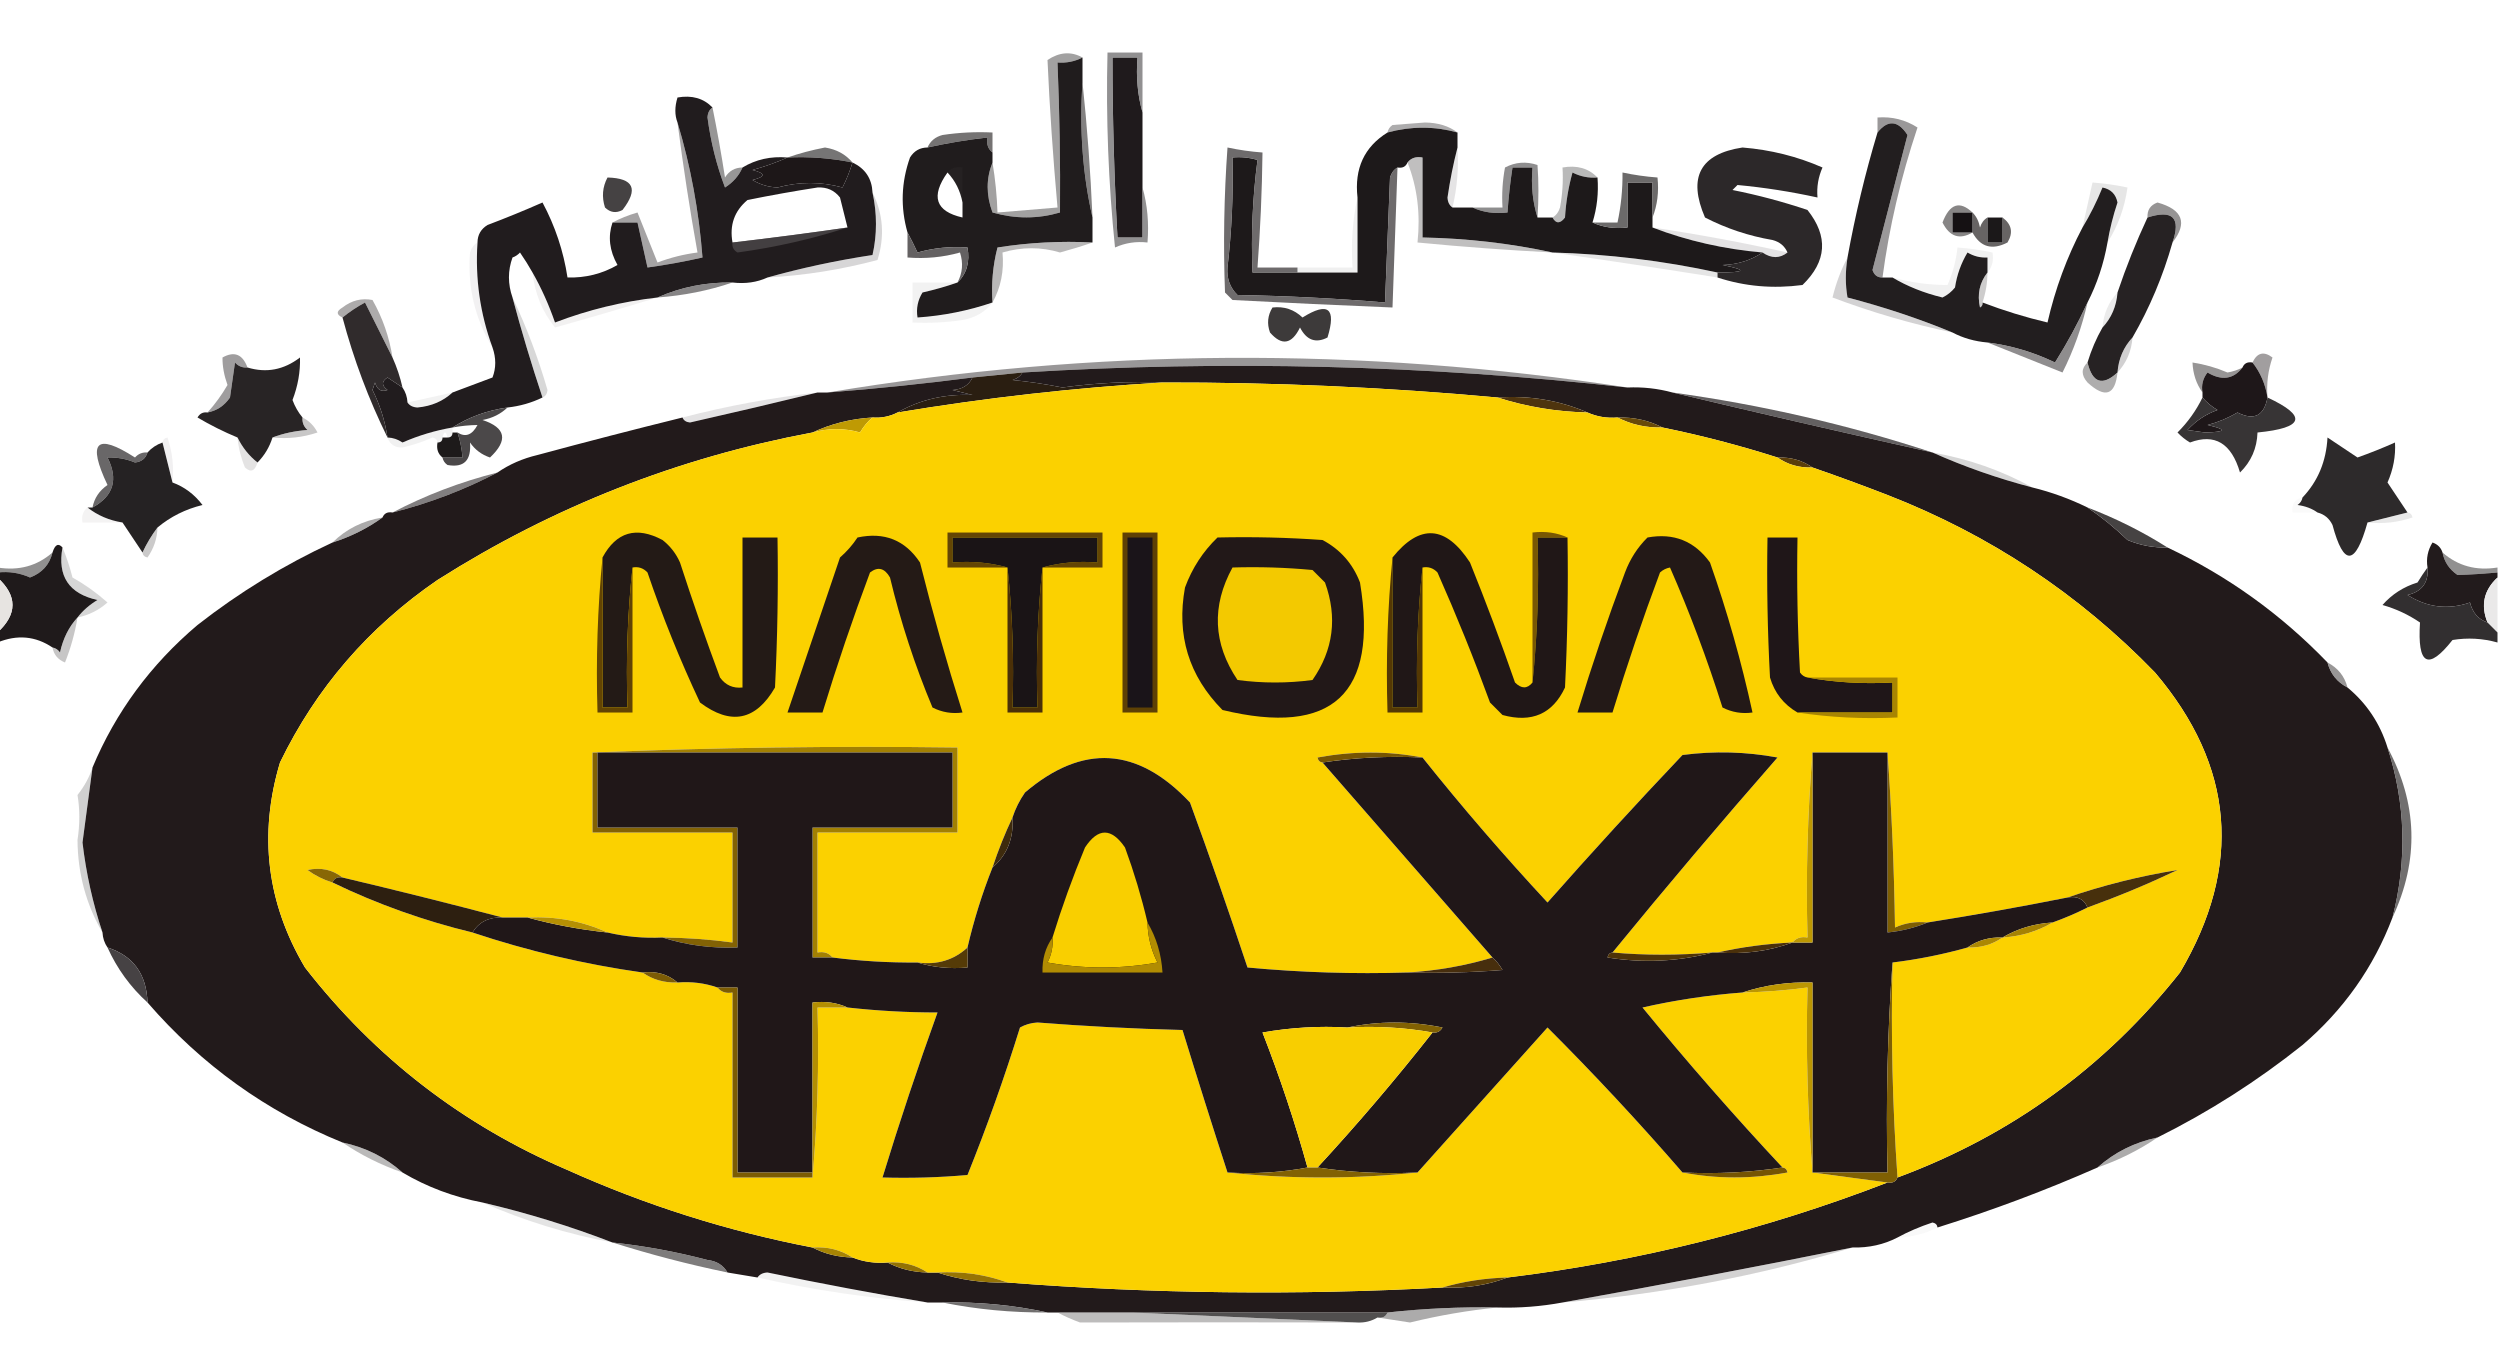<?xml version="1.0" encoding="UTF-8"?>
<!DOCTYPE svg PUBLIC "-//W3C//DTD SVG 1.1//EN" "http://www.w3.org/Graphics/SVG/1.1/DTD/svg11.dtd">
<svg xmlns="http://www.w3.org/2000/svg" version="1.1" width="500px" height="272px" style="shape-rendering:geometricPrecision; text-rendering:geometricPrecision; image-rendering:optimizeQuality; fill-rule:evenodd; clip-rule:evenodd" xmlns:xlink="http://www.w3.org/1999/xlink">
<g><path style="opacity:1" fill="#1f1a1c" d="M 228.5,22.5 C 228.5,27.5 228.5,32.5 228.5,37.5C 228.5,40.833 228.5,44.167 228.5,47.5C 226.833,47.5 225.167,47.5 223.5,47.5C 222.834,35.512 222.501,23.512 222.5,11.5C 224.167,11.5 225.833,11.5 227.5,11.5C 227.185,15.371 227.518,19.038 228.5,22.5 Z"/></g>
<g><path style="opacity:0.596" fill="#767475" d="M 291.5,26.5 C 286.865,25.222 282.198,25.222 277.5,26.5C 277.611,25.883 277.944,25.383 278.5,25C 280.667,24.833 282.833,24.667 285,24.5C 287.61,24.533 289.777,25.2 291.5,26.5 Z"/></g>
<g><path style="opacity:0.843" fill="#5b5959" d="M 198.5,30.5 C 197.596,29.791 197.263,28.791 197.5,27.5C 193.454,27.952 189.454,28.619 185.5,29.5C 186.058,28.21 187.058,27.377 188.5,27C 191.817,26.502 195.15,26.335 198.5,26.5C 198.5,27.833 198.5,29.167 198.5,30.5 Z"/></g>
<g><path style="opacity:0.725" fill="#545252" d="M 216.5,16.5 C 217.442,25.33 218.108,34.33 218.5,43.5C 216.529,34.895 215.862,25.895 216.5,16.5 Z"/></g>
<g><path style="opacity:0.675" fill="#656363" d="M 142.5,21.5 C 143.438,26.127 144.271,30.794 145,35.5C 145.816,34.177 146.983,33.511 148.5,33.5C 147.793,35.134 146.627,36.468 145,37.5C 143.306,33.032 142.139,28.365 141.5,23.5C 141.543,22.584 141.876,21.917 142.5,21.5 Z"/></g>
<g><path style="opacity:0.169" fill="#666465" d="M 291.5,29.5 C 291.763,33.6 291.43,37.6 290.5,41.5C 289.876,41.083 289.543,40.416 289.5,39.5C 290.011,35.998 290.678,32.665 291.5,29.5 Z"/></g>
<g><path style="opacity:0.675" fill="#6a6768" d="M 376.5,55.5 C 375.503,55.53 374.836,55.03 374.5,54C 376.833,45 379.167,36 381.5,27C 379.589,24.066 377.589,23.9 375.5,26.5C 375.5,25.5 375.5,24.5 375.5,23.5C 378.4,23.28 381.067,23.946 383.5,25.5C 380.158,35.52 377.824,45.52 376.5,55.5 Z"/></g>
<g><path style="opacity:0.843" fill="#5d5b5b" d="M 170.5,32.5 C 166.232,31.627 161.898,31.294 157.5,31.5C 159.831,30.683 162.331,30.016 165,29.5C 167.296,29.859 169.129,30.859 170.5,32.5 Z"/></g>
<g><path style="opacity:1" fill="#1d1718" d="M 157.5,31.5 C 161.898,31.294 166.232,31.627 170.5,32.5C 169.989,34.195 169.322,35.861 168.5,37.5C 164.197,36.308 159.863,36.308 155.5,37.5C 153.701,37.423 152.034,36.923 150.5,36C 153.167,35.333 153.167,34.667 150.5,34C 153.004,33.302 155.337,32.469 157.5,31.5 Z"/></g>
<g><path style="opacity:0.427" fill="#5d5b5b" d="M 319.5,35.5 C 317.738,35.643 316.071,35.309 314.5,34.5C 313.679,37.447 313.179,40.447 313,43.5C 312.023,44.774 311.189,44.774 310.5,43.5C 311.222,43.083 311.722,42.416 312,41.5C 312.497,38.854 312.664,36.187 312.5,33.5C 315.388,32.99 317.721,33.657 319.5,35.5 Z"/></g>
<g><path style="opacity:0.169" fill="#6e6b6c" d="M 421.5,48.5 C 421.955,45.797 422.622,43.13 423.5,40.5C 423.167,38.833 422.167,37.833 420.5,37.5C 419.341,40.348 418.008,43.015 416.5,45.5C 417.167,42.5 417.833,39.5 418.5,36.5C 420.861,36.674 423.194,37.007 425.5,37.5C 424.935,41.537 423.601,45.203 421.5,48.5 Z"/></g>
<g><path style="opacity:0.996" fill="#454243" d="M 121.5,35.5 C 126.747,35.64 127.747,37.806 124.5,42C 123.216,42.684 122.049,42.517 121,41.5C 120.322,39.402 120.489,37.402 121.5,35.5 Z"/></g>
<g><path style="opacity:0.749" fill="#6d6b6c" d="M 228.5,22.5 C 227.518,19.038 227.185,15.371 227.5,11.5C 225.833,11.5 224.167,11.5 222.5,11.5C 222.501,23.512 222.834,35.512 223.5,47.5C 225.167,47.5 226.833,47.5 228.5,47.5C 228.5,44.167 228.5,40.833 228.5,37.5C 229.482,40.962 229.815,44.629 229.5,48.5C 227.208,48.244 225.041,48.577 223,49.5C 221.673,36.538 221.173,23.538 221.5,10.5C 223.833,10.5 226.167,10.5 228.5,10.5C 228.5,14.5 228.5,18.5 228.5,22.5 Z"/></g>
<g><path style="opacity:0.749" fill="#696768" d="M 307.5,43.5 C 306.521,40.375 306.187,37.042 306.5,33.5C 305.167,33.5 303.833,33.5 302.5,33.5C 302.037,36.482 301.704,39.482 301.5,42.5C 298.941,42.802 296.607,42.468 294.5,41.5C 296.5,41.5 298.5,41.5 300.5,41.5C 300.336,38.813 300.503,36.146 301,33.5C 303.064,32.409 305.231,32.242 307.5,33C 307.746,36.349 307.746,39.849 307.5,43.5 Z"/></g>
<g><path style="opacity:0.749" fill="#737171" d="M 434.5,48.5 C 436.211,43.544 434.545,41.878 429.5,43.5C 429.415,42.005 430.081,41.005 431.5,40.5C 436.557,41.915 437.557,44.581 434.5,48.5 Z"/></g>
<g><path style="opacity:0.553" fill="#585656" d="M 216.5,11.5 C 214.958,12.301 213.292,12.634 211.5,12.5C 211.917,22.506 212.084,32.506 212,42.5C 207.55,43.8 203.05,43.8 198.5,42.5C 197.212,39.033 197.212,35.7 198.5,32.5C 199.051,35.807 199.384,39.14 199.5,42.5C 203.5,42.167 207.5,41.833 211.5,41.5C 210.586,31.272 209.92,21.438 209.5,12C 211.895,10.402 214.228,10.236 216.5,11.5 Z"/></g>
<g><path style="opacity:1" fill="#1d191a" d="M 291.5,26.5 C 291.5,27.5 291.5,28.5 291.5,29.5C 290.678,32.665 290.011,35.998 289.5,39.5C 289.543,40.416 289.876,41.083 290.5,41.5C 291.833,41.5 293.167,41.5 294.5,41.5C 296.607,42.468 298.941,42.802 301.5,42.5C 301.704,39.482 302.037,36.482 302.5,33.5C 303.833,33.5 305.167,33.5 306.5,33.5C 306.187,37.042 306.521,40.375 307.5,43.5C 308.5,43.5 309.5,43.5 310.5,43.5C 311.189,44.774 312.023,44.774 313,43.5C 313.179,40.447 313.679,37.447 314.5,34.5C 316.071,35.309 317.738,35.643 319.5,35.5C 319.736,38.608 319.403,41.608 318.5,44.5C 320.607,45.468 322.941,45.802 325.5,45.5C 325.5,42.5 325.5,39.5 325.5,36.5C 327.167,36.5 328.833,36.5 330.5,36.5C 330.5,38.833 330.5,41.167 330.5,43.5C 330.5,44.167 330.5,44.833 330.5,45.5C 337.471,48.164 344.804,49.831 352.5,50.5C 350.189,52.068 347.522,52.902 344.5,53C 349.541,54.008 349.208,54.508 343.5,54.5C 332.634,52.144 321.634,50.811 310.5,50.5C 302.071,48.67 293.404,47.67 284.5,47.5C 284.5,42.167 284.5,36.833 284.5,31.5C 283.209,31.263 282.209,31.596 281.5,32.5C 281.158,33.338 280.492,33.672 279.5,33.5C 278.778,33.917 278.278,34.584 278,35.5C 277.667,43.833 277.333,52.167 277,60.5C 267.244,59.68 257.41,59.18 247.5,59C 245.993,57.527 245.326,55.693 245.5,53.5C 246.35,46.191 246.684,38.858 246.5,31.5C 248.199,31.34 249.866,31.506 251.5,32C 250.519,39.413 250.186,46.913 250.5,54.5C 253.5,54.5 256.5,54.5 259.5,54.5C 263.5,54.5 267.5,54.5 271.5,54.5C 271.5,49.5 271.5,44.5 271.5,39.5C 270.851,33.716 272.851,29.382 277.5,26.5C 282.198,25.222 286.865,25.222 291.5,26.5 Z"/></g>
<g><path style="opacity:0.588" fill="#666364" d="M 135.5,24.5 C 138.119,33.203 139.786,42.203 140.5,51.5C 136.864,52.325 133.197,52.992 129.5,53.5C 128.833,50.5 128.167,47.5 127.5,44.5C 125.833,44.5 124.167,44.5 122.5,44.5C 123.997,43.694 125.664,43.028 127.5,42.5C 128.833,45.833 130.167,49.167 131.5,52.5C 134.096,51.518 136.762,50.851 139.5,50.5C 137.951,41.87 136.617,33.203 135.5,24.5 Z"/></g>
<g><path style="opacity:0.275" fill="#6f6c6d" d="M 174.5,38.5 C 176.643,42.783 176.976,47.283 175.5,52C 168.287,53.924 160.953,55.091 153.5,55.5C 160.284,53.593 167.284,52.093 174.5,51C 175.424,46.901 175.424,42.735 174.5,38.5 Z"/></g>
<g><path style="opacity:1" fill="#201c1d" d="M 216.5,11.5 C 216.5,13.167 216.5,14.833 216.5,16.5C 215.862,25.895 216.529,34.895 218.5,43.5C 218.5,45.167 218.5,46.833 218.5,48.5C 212.132,48.17 205.798,48.504 199.5,49.5C 198.574,53.094 198.241,56.76 198.5,60.5C 193.662,62.145 188.662,63.145 183.5,63.5C 183.215,61.712 183.548,60.045 184.5,58.5C 186.982,57.933 189.316,57.266 191.5,56.5C 193.344,54.721 194.01,52.388 193.5,49.5C 190.091,49.249 186.758,49.583 183.5,50.5C 182.828,49.051 182.161,47.718 181.5,46.5C 180.07,41.461 180.236,36.461 182,31.5C 182.816,30.177 183.983,29.511 185.5,29.5C 189.454,28.619 193.454,27.952 197.5,27.5C 197.263,28.791 197.596,29.791 198.5,30.5C 198.5,31.167 198.5,31.833 198.5,32.5C 197.212,35.7 197.212,39.033 198.5,42.5C 203.05,43.8 207.55,43.8 212,42.5C 212.084,32.506 211.917,22.506 211.5,12.5C 213.292,12.634 214.958,12.301 216.5,11.5 Z M 189.5,34.5 C 191.06,36.156 192.06,38.156 192.5,40.5C 192.5,41.5 192.5,42.5 192.5,43.5C 187.097,42.274 186.097,39.274 189.5,34.5 Z"/></g>
<g><path style="opacity:0.043" fill="#9a9899" d="M 189.5,34.5 C 190.209,33.596 191.209,33.263 192.5,33.5C 192.5,35.833 192.5,38.167 192.5,40.5C 192.06,38.156 191.06,36.156 189.5,34.5 Z"/></g>
<g><path style="opacity:0.933" fill="#626060" d="M 330.5,43.5 C 330.5,41.167 330.5,38.833 330.5,36.5C 328.833,36.5 327.167,36.5 325.5,36.5C 325.5,39.5 325.5,42.5 325.5,45.5C 322.941,45.802 320.607,45.468 318.5,44.5C 320.167,44.5 321.833,44.5 323.5,44.5C 324.207,41.214 324.54,37.881 324.5,34.5C 326.806,34.993 329.139,35.326 331.5,35.5C 331.806,38.385 331.473,41.052 330.5,43.5 Z"/></g>
<g><path style="opacity:0.169" fill="#615e5f" d="M 330.5,45.5 C 339.564,46.844 348.564,48.511 357.5,50.5C 355.95,51.72 354.284,51.72 352.5,50.5C 344.804,49.831 337.471,48.164 330.5,45.5 Z"/></g>
<g><path style="opacity:0.427" fill="#5b595a" d="M 218.5,48.5 C 216.444,49.216 214.277,49.883 212,50.5C 208.216,49.363 204.382,49.363 200.5,50.5C 200.841,54.16 200.175,57.493 198.5,60.5C 198.241,56.76 198.574,53.094 199.5,49.5C 205.798,48.504 212.132,48.17 218.5,48.5 Z"/></g>
<g><path style="opacity:0.427" fill="#6d6b6b" d="M 281.5,32.5 C 282.209,31.596 283.209,31.263 284.5,31.5C 284.5,36.833 284.5,42.167 284.5,47.5C 293.404,47.67 302.071,48.67 310.5,50.5C 301.481,50.037 292.481,49.37 283.5,48.5C 284.113,42.729 283.446,37.396 281.5,32.5 Z"/></g>
<g><path style="opacity:0.933" fill="#595657" d="M 181.5,46.5 C 182.161,47.718 182.828,49.051 183.5,50.5C 186.758,49.583 190.091,49.249 193.5,49.5C 194.01,52.388 193.344,54.721 191.5,56.5C 192.511,54.598 192.678,52.598 192,50.5C 188.606,51.456 185.106,51.789 181.5,51.5C 181.5,49.833 181.5,48.167 181.5,46.5 Z"/></g>
<g><path style="opacity:1" fill="#211c1e" d="M 142.5,21.5 C 141.876,21.917 141.543,22.584 141.5,23.5C 142.139,28.365 143.306,33.032 145,37.5C 146.627,36.468 147.793,35.134 148.5,33.5C 151.171,31.882 154.171,31.215 157.5,31.5C 155.337,32.469 153.004,33.302 150.5,34C 153.167,34.667 153.167,35.333 150.5,36C 152.034,36.923 153.701,37.423 155.5,37.5C 159.863,36.308 164.197,36.308 168.5,37.5C 169.322,35.861 169.989,34.195 170.5,32.5C 173.044,33.708 174.378,35.708 174.5,38.5C 175.424,42.735 175.424,46.901 174.5,51C 167.284,52.093 160.284,53.593 153.5,55.5C 151.393,56.468 149.059,56.802 146.5,56.5C 141.169,56.421 136.169,57.421 131.5,59.5C 124.443,60.306 117.61,61.973 111,64.5C 109.768,60.939 108.268,57.606 106.5,54.5C 105.768,53.192 104.934,51.858 104,50.5C 103.586,50.957 103.086,51.291 102.5,51.5C 101.551,54.126 101.551,56.792 102.5,59.5C 104.291,66.209 106.291,72.875 108.5,79.5C 106.299,80.566 103.965,81.233 101.5,81.5C 97.463,82.065 93.797,83.399 90.5,85.5C 87.06,86.091 83.727,87.091 80.5,88.5C 79.583,87.873 78.583,87.539 77.5,87.5C 77.007,84.188 76.007,81.021 74.5,78C 74.667,77.5 74.833,77 75,76.5C 75.423,77.956 76.256,78.456 77.5,78C 76.289,77.107 76.289,76.274 77.5,75.5C 78.518,76.192 79.518,76.859 80.5,77.5C 81.11,78.391 81.443,79.391 81.5,80.5C 81.917,81.124 82.584,81.457 83.5,81.5C 86.292,81.239 88.625,80.239 90.5,78.5C 93.138,77.508 95.805,76.508 98.5,75.5C 99.231,73.599 99.231,71.599 98.5,69.5C 96.018,62.738 95.018,55.738 95.5,48.5C 95.511,46.983 96.177,45.816 97.5,45C 101.207,43.598 104.874,42.098 108.5,40.5C 111.031,45.225 112.698,50.225 113.5,55.5C 117.11,55.598 120.443,54.764 123.5,53C 121.885,50.133 121.552,47.3 122.5,44.5C 124.167,44.5 125.833,44.5 127.5,44.5C 128.167,47.5 128.833,50.5 129.5,53.5C 133.197,52.992 136.864,52.325 140.5,51.5C 139.786,42.203 138.119,33.203 135.5,24.5C 134.929,23.027 134.929,21.36 135.5,19.5C 138.388,18.99 140.721,19.657 142.5,21.5 Z M 169.5,45.5 C 161.848,46.609 154.181,47.609 146.5,48.5C 145.875,45.029 146.875,42.196 149.5,40C 154.147,39.059 158.814,38.225 163.5,37.5C 165.374,37.39 166.874,38.056 168,39.5C 168.505,41.518 169.005,43.518 169.5,45.5 Z"/></g>
<g><path style="opacity:0.502" fill="#666364" d="M 169.5,45.5 C 162.43,47.796 155.096,49.463 147.5,50.5C 146.702,50.043 146.369,49.376 146.5,48.5C 154.181,47.609 161.848,46.609 169.5,45.5 Z"/></g>
<g><path style="opacity:1" fill="#2c2829" d="M 343.5,55.5 C 343.5,55.167 343.5,54.833 343.5,54.5C 349.208,54.508 349.541,54.008 344.5,53C 347.522,52.902 350.189,52.068 352.5,50.5C 354.284,51.72 355.95,51.72 357.5,50.5C 356.942,49.21 355.942,48.377 354.5,48C 349.743,47.188 345.243,45.688 341,43.5C 337.52,35.455 340.02,30.788 348.5,29.5C 354.122,29.955 359.456,31.288 364.5,33.5C 363.652,35.409 363.318,37.409 363.5,39.5C 358.166,38.331 352.832,37.498 347.5,37C 347.167,37.333 346.833,37.667 346.5,38C 351.594,39.015 356.594,40.348 361.5,42C 365.699,47.281 365.366,52.281 360.5,57C 354.589,57.781 348.923,57.281 343.5,55.5 Z"/></g>
<g><path style="opacity:0.169" fill="#676566" d="M 310.5,50.5 C 321.634,50.811 332.634,52.144 343.5,54.5C 343.5,54.833 343.5,55.167 343.5,55.5C 332.668,53.772 321.668,52.105 310.5,50.5 Z"/></g>
<g><path style="opacity:0.086" fill="#6b6869" d="M 95.5,48.5 C 95.018,55.738 96.018,62.738 98.5,69.5C 94.973,63.721 93.473,57.387 94,50.5C 94.278,49.584 94.778,48.917 95.5,48.5 Z"/></g>
<g><path style="opacity:0.725" fill="#595657" d="M 146.5,56.5 C 141.744,58.118 136.744,59.118 131.5,59.5C 136.169,57.421 141.169,56.421 146.5,56.5 Z"/></g>
<g><path style="opacity:1" fill="#221e1f" d="M 376.5,55.5 C 377.167,55.5 377.833,55.5 378.5,55.5C 381.437,57.257 384.771,58.591 388.5,59.5C 389.478,59.023 390.311,58.357 391,57.5C 391.376,54.99 392.21,52.657 393.5,50.5C 394.736,51.246 396.07,51.579 397.5,51.5C 397.5,52.5 397.5,53.5 397.5,54.5C 395.912,56.527 395.412,58.861 396,61.5C 396.399,61.272 396.565,60.938 396.5,60.5C 400.743,62.121 405.076,63.454 409.5,64.5C 411.035,57.783 413.368,51.45 416.5,45.5C 418.008,43.015 419.341,40.348 420.5,37.5C 422.167,37.833 423.167,38.833 423.5,40.5C 422.622,43.13 421.955,45.797 421.5,48.5C 420.739,52.784 419.405,56.784 417.5,60.5C 415.603,64.626 413.436,68.626 411,72.5C 406.684,70.419 402.184,69.085 397.5,68.5C 394.933,68.278 392.599,67.612 390.5,66.5C 383.77,63.725 376.77,61.392 369.5,59.5C 369.051,56.956 369.051,54.29 369.5,51.5C 371.056,42.946 373.056,34.613 375.5,26.5C 377.589,23.9 379.589,24.066 381.5,27C 379.167,36 376.833,45 374.5,54C 374.836,55.03 375.503,55.53 376.5,55.5 Z"/></g>
<g><path style="opacity:0.086" fill="#686566" d="M 397.5,54.5 C 397.5,53.5 397.5,52.5 397.5,51.5C 396.07,51.579 394.736,51.246 393.5,50.5C 392.21,52.657 391.376,54.99 391,57.5C 390.311,58.357 389.478,59.023 388.5,59.5C 384.771,58.591 381.437,57.257 378.5,55.5C 382.137,56.497 385.804,56.997 389.5,57C 390.554,54.618 391.221,52.118 391.5,49.5C 393.861,49.674 396.194,50.007 398.5,50.5C 398.768,52.099 398.434,53.432 397.5,54.5 Z"/></g>
<g><path style="opacity:0.996" fill="#676464" d="M 394.5,42.5 C 395.268,43.263 395.768,44.263 396,45.5C 396.278,44.584 396.778,43.917 397.5,43.5C 397.5,45.167 397.5,46.833 397.5,48.5C 398.5,48.5 399.5,48.5 400.5,48.5C 400.5,46.833 400.5,45.167 400.5,43.5C 402.351,44.866 402.684,46.533 401.5,48.5C 398.412,50.089 396.078,49.422 394.5,46.5C 394.5,45.167 394.5,43.833 394.5,42.5 Z"/></g>
<g><path style="opacity:1" fill="#1b1819" d="M 397.5,43.5 C 398.5,43.5 399.5,43.5 400.5,43.5C 400.5,45.167 400.5,46.833 400.5,48.5C 399.5,48.5 398.5,48.5 397.5,48.5C 397.5,46.833 397.5,45.167 397.5,43.5 Z"/></g>
<g><path style="opacity:0.749" fill="#5f5c5d" d="M 394.5,42.5 C 393.167,42.5 391.833,42.5 390.5,42.5C 390.5,43.833 390.5,45.167 390.5,46.5C 391.833,46.5 393.167,46.5 394.5,46.5C 391.92,48.008 389.92,47.341 388.5,44.5C 389.932,40.743 391.932,40.076 394.5,42.5 Z"/></g>
<g><path style="opacity:1" fill="#151113" d="M 394.5,42.5 C 394.5,43.833 394.5,45.167 394.5,46.5C 393.167,46.5 391.833,46.5 390.5,46.5C 390.5,45.167 390.5,43.833 390.5,42.5C 391.833,42.5 393.167,42.5 394.5,42.5 Z"/></g>
<g><path style="opacity:0.843" fill="#535051" d="M 259.5,53.5 C 259.5,53.833 259.5,54.167 259.5,54.5C 256.5,54.5 253.5,54.5 250.5,54.5C 250.186,46.913 250.519,39.413 251.5,32C 249.866,31.506 248.199,31.34 246.5,31.5C 246.684,38.858 246.35,46.191 245.5,53.5C 245.326,55.693 245.993,57.527 247.5,59C 257.41,59.18 267.244,59.68 277,60.5C 277.333,52.167 277.667,43.833 278,35.5C 278.278,34.584 278.778,33.917 279.5,33.5C 279.167,42.833 278.833,52.167 278.5,61.5C 267.834,61.067 257.167,60.567 246.5,60C 246,59.5 245.5,59 245,58.5C 244.637,48.829 244.804,39.162 245.5,29.5C 247.806,29.993 250.139,30.326 252.5,30.5C 252.404,38.179 252.07,45.846 251.5,53.5C 254.167,53.5 256.833,53.5 259.5,53.5 Z"/></g>
<g><path style="opacity:0.147" fill="#9a9899" d="M 271.5,39.5 C 271.5,44.5 271.5,49.5 271.5,54.5C 267.5,54.5 263.5,54.5 259.5,54.5C 259.5,54.167 259.5,53.833 259.5,53.5C 263.167,53.5 266.833,53.5 270.5,53.5C 270.181,48.637 270.514,43.97 271.5,39.5 Z"/></g>
<g><path style="opacity:1" fill="#262223" d="M 434.5,48.5 C 432.594,55.236 429.927,61.569 426.5,67.5C 424.707,69.426 423.707,71.759 423.5,74.5C 420.485,77.273 418.485,76.607 417.5,72.5C 418.264,69.982 419.264,67.649 420.5,65.5C 422.293,63.574 423.293,61.241 423.5,58.5C 425.219,53.394 427.219,48.394 429.5,43.5C 434.545,41.878 436.211,43.544 434.5,48.5 Z"/></g>
<g><path style="opacity:0.596" fill="#757373" d="M 78.5,71.5 C 76.697,67.894 74.864,64.227 73,60.5C 71.348,61.399 69.848,62.399 68.5,63.5C 67.227,62.923 67.227,62.257 68.5,61.5C 70.331,60.071 72.331,59.571 74.5,60C 76.53,63.589 77.863,67.422 78.5,71.5 Z"/></g>
<g><path style="opacity:0.443" fill="#8e8c8c" d="M 397.5,54.5 C 397.483,56.565 397.15,58.565 396.5,60.5C 396.565,60.938 396.399,61.272 396,61.5C 395.412,58.861 395.912,56.527 397.5,54.5 Z"/></g>
<g><path style="opacity:0.173" fill="#8d8b8b" d="M 423.5,58.5 C 423.293,61.241 422.293,63.574 420.5,65.5C 420.707,62.759 421.707,60.426 423.5,58.5 Z"/></g>
<g><path style="opacity:0.278" fill="#626061" d="M 369.5,51.5 C 369.051,54.29 369.051,56.956 369.5,59.5C 376.77,61.392 383.77,63.725 390.5,66.5C 382.311,64.787 374.311,62.453 366.5,59.5C 367.209,56.616 368.209,53.949 369.5,51.5 Z"/></g>
<g><path style="opacity:0.086" fill="#716f70" d="M 191.5,56.5 C 189.316,57.266 186.982,57.933 184.5,58.5C 183.548,60.045 183.215,61.712 183.5,63.5C 188.662,63.145 193.662,62.145 198.5,60.5C 197.025,62.41 195.025,63.576 192.5,64C 189.183,64.498 185.85,64.665 182.5,64.5C 182.5,61.833 182.5,59.167 182.5,56.5C 185.5,56.5 188.5,56.5 191.5,56.5 Z"/></g>
<g><path style="opacity:0.086" fill="#6a6768" d="M 106.5,54.5 C 108.268,57.606 109.768,60.939 111,64.5C 117.61,61.973 124.443,60.306 131.5,59.5C 124.807,61.553 117.974,63.553 111,65.5C 108.442,62.339 106.942,58.672 106.5,54.5 Z"/></g>
<g><path style="opacity:1" fill="#3d3a3a" d="M 254.5,61.5 C 256.821,61.229 258.821,61.895 260.5,63.5C 265.634,60.296 267.3,61.629 265.5,67.5C 263.149,68.713 261.316,68.047 260,65.5C 258.351,68.876 256.351,69.21 254,66.5C 253.36,64.735 253.527,63.068 254.5,61.5 Z"/></g>
<g><path style="opacity:0.725" fill="#656263" d="M 417.5,60.5 C 416.406,65.358 414.739,70.025 412.5,74.5C 407.4,72.473 402.4,70.473 397.5,68.5C 402.184,69.085 406.684,70.419 411,72.5C 413.436,68.626 415.603,64.626 417.5,60.5 Z"/></g>
<g><path style="opacity:0.349" fill="#7c7a7b" d="M 426.5,67.5 C 426.293,70.241 425.293,72.574 423.5,74.5C 423.707,71.759 424.707,69.426 426.5,67.5 Z"/></g>
<g><path style="opacity:0.588" fill="#5c595a" d="M 49.5,73.5 C 48.504,73.586 47.671,73.252 47,72.5C 46.667,74.833 46.333,77.167 46,79.5C 44.871,81.141 43.371,82.141 41.5,82.5C 43.017,80.814 44.35,78.981 45.5,77C 44.809,75.079 44.476,73.245 44.5,71.5C 46.854,70.177 48.521,70.843 49.5,73.5 Z"/></g>
<g><path style="opacity:0.275" fill="#737171" d="M 102.5,59.5 C 105.296,65.373 107.629,71.54 109.5,78C 109.43,78.765 109.097,79.265 108.5,79.5C 106.291,72.875 104.291,66.209 102.5,59.5 Z"/></g>
<g><path style="opacity:0.749" fill="#817e7f" d="M 453.5,79.5 C 453.083,76.841 452.083,74.508 450.5,72.5C 451.427,70.524 452.76,70.191 454.5,71.5C 453.607,74.084 453.274,76.751 453.5,79.5 Z"/></g>
<g><path style="opacity:1" fill="#302b2c" d="M 78.5,71.5 C 79.363,73.421 80.029,75.421 80.5,77.5C 79.518,76.859 78.518,76.192 77.5,75.5C 76.289,76.274 76.289,77.107 77.5,78C 76.256,78.456 75.423,77.956 75,76.5C 74.833,77 74.667,77.5 74.5,78C 76.007,81.021 77.007,84.188 77.5,87.5C 73.733,79.874 70.733,71.874 68.5,63.5C 69.848,62.399 71.348,61.399 73,60.5C 74.864,64.227 76.697,67.894 78.5,71.5 Z"/></g>
<g><path style="opacity:0.651" fill="#5f5c5d" d="M 448.5,73.5 C 446.679,75.858 444.345,76.191 441.5,74.5C 440.571,75.689 440.238,77.022 440.5,78.5C 439.262,76.786 438.595,74.786 438.5,72.5C 440.905,72.866 443.238,73.533 445.5,74.5C 446.584,74.315 447.584,73.982 448.5,73.5 Z"/></g>
<g><path style="opacity:1" fill="#1e1719" d="M 450.5,72.5 C 452.083,74.508 453.083,76.841 453.5,79.5C 452.811,83.178 450.811,84.178 447.5,82.5C 445.61,83.612 443.61,84.446 441.5,85C 445.414,85.897 445.248,86.397 441,86.5C 439.833,86.333 438.667,86.167 437.5,86C 439.156,84.171 441.156,82.837 443.5,82C 442.309,81.302 441.309,80.469 440.5,79.5C 440.5,79.167 440.5,78.833 440.5,78.5C 440.238,77.022 440.571,75.689 441.5,74.5C 444.345,76.191 446.679,75.858 448.5,73.5C 448.842,72.662 449.508,72.328 450.5,72.5 Z"/></g>
<g><path style="opacity:1" fill="#282425" d="M 60.5,83.5 C 60.414,84.496 60.748,85.329 61.5,86C 58.964,86.186 56.631,86.686 54.5,87.5C 53.89,89.434 52.89,91.101 51.5,92.5C 49.818,91.173 48.485,89.506 47.5,87.5C 44.741,86.358 42.074,85.024 39.5,83.5C 39.957,82.703 40.624,82.369 41.5,82.5C 43.371,82.141 44.871,81.141 46,79.5C 46.333,77.167 46.667,74.833 47,72.5C 47.671,73.252 48.504,73.586 49.5,73.5C 53.261,74.646 56.761,73.979 60,71.5C 60.078,74.371 59.578,77.205 58.5,80C 58.978,81.303 59.645,82.469 60.5,83.5 Z"/></g>
<g><path style="opacity:0.588" fill="#524f50" d="M 325.5,77.5 C 285.243,73.007 244.91,72.007 204.5,74.5C 201.167,74.833 197.833,75.167 194.5,75.5C 184.86,76.747 175.193,77.747 165.5,78.5C 218.782,69.6 272.116,69.267 325.5,77.5 Z"/></g>
<g><path style="opacity:1" fill="#2a1e11" d="M 204.5,74.5 C 204.082,75.222 203.416,75.722 202.5,76C 205.861,76.337 209.194,76.837 212.5,77.5C 219.128,76.576 225.794,76.243 232.5,76.5C 214.864,77.557 197.197,79.557 179.5,82.5C 183.976,79.931 188.976,78.764 194.5,79C 193.167,78.667 191.833,78.333 190.5,78C 192.437,77.878 193.77,77.045 194.5,75.5C 197.833,75.167 201.167,74.833 204.5,74.5 Z"/></g>
<g><path style="opacity:0.596" fill="#777575" d="M 417.5,72.5 C 418.485,76.607 420.485,77.273 423.5,74.5C 423.024,79.061 421.024,79.728 417.5,76.5C 416.218,75.042 416.218,73.708 417.5,72.5 Z"/></g>
<g><path style="opacity:0.086" fill="#726f70" d="M 90.5,78.5 C 88.625,80.239 86.292,81.239 83.5,81.5C 82.584,81.457 81.917,81.124 81.5,80.5C 84.5,79.833 87.5,79.167 90.5,78.5 Z"/></g>
<g><path style="opacity:0.169" fill="#615e5f" d="M 163.5,78.5 C 155.152,80.541 146.652,82.541 138,84.5C 137.235,84.43 136.735,84.097 136.5,83.5C 145.375,81.192 154.375,79.525 163.5,78.5 Z"/></g>
<g><path style="opacity:1" fill="#373435" d="M 440.5,79.5 C 441.309,80.469 442.309,81.302 443.5,82C 441.156,82.837 439.156,84.171 437.5,86C 438.667,86.167 439.833,86.333 441,86.5C 445.248,86.397 445.414,85.897 441.5,85C 443.61,84.446 445.61,83.612 447.5,82.5C 450.811,84.178 452.811,83.178 453.5,79.5C 461.525,83.244 460.858,85.577 451.5,86.5C 451.395,89.655 450.228,92.322 448,94.5C 446.283,88.638 442.95,86.638 438,88.5C 437.075,87.954 436.242,87.287 435.5,86.5C 437.58,84.427 439.246,82.093 440.5,79.5 Z"/></g>
<g><path style="opacity:0.443" fill="#848282" d="M 60.5,83.5 C 61.812,84.145 62.812,85.145 63.5,86.5C 60.572,87.484 57.572,87.817 54.5,87.5C 56.631,86.686 58.964,86.186 61.5,86C 60.748,85.329 60.414,84.496 60.5,83.5 Z"/></g>
<g><path style="opacity:0.086" fill="#686666" d="M 90.5,85.5 C 90.5,85.833 90.5,86.167 90.5,86.5C 90.5,87.167 90.167,87.5 89.5,87.5C 89.167,86.167 88.833,86.167 88.5,87.5C 88.5,88.167 88.167,88.5 87.5,88.5C 87.44,87.957 87.107,87.624 86.5,87.5C 84.568,88.366 82.568,89.033 80.5,89.5C 78.962,89.547 77.962,88.88 77.5,87.5C 78.583,87.539 79.583,87.873 80.5,88.5C 83.727,87.091 87.06,86.091 90.5,85.5 Z"/></g>
<g><path style="opacity:1" fill="#4b4849" d="M 101.5,81.5 C 100.158,82.793 98.491,83.626 96.5,84C 101.175,85.542 101.675,88.042 98,91.5C 96.324,90.939 94.991,89.939 94,88.5C 94.29,92.089 92.79,93.589 89.5,93C 88.944,92.617 88.611,92.117 88.5,91.5C 89.833,91.5 91.167,91.5 92.5,91.5C 92.371,89.784 92.038,88.117 91.5,86.5C 93.1,87.512 94.433,87.012 95.5,85C 93.892,85.019 92.226,85.185 90.5,85.5C 93.797,83.399 97.463,82.065 101.5,81.5 Z"/></g>
<g><path style="opacity:1" fill="#1d1a1a" d="M 90.5,86.5 C 90.833,86.5 91.167,86.5 91.5,86.5C 92.038,88.117 92.371,89.784 92.5,91.5C 91.167,91.5 89.833,91.5 88.5,91.5C 87.596,90.791 87.263,89.791 87.5,88.5C 88.167,88.5 88.5,88.167 88.5,87.5C 88.833,87.5 89.167,87.5 89.5,87.5C 90.167,87.5 90.5,87.167 90.5,86.5 Z"/></g>
<g><path style="opacity:0.933" fill="#585556" d="M 334.5,78.5 C 352.301,80.952 369.635,84.952 386.5,90.5C 369.069,86.616 351.736,82.616 334.5,78.5 Z"/></g>
<g><path style="opacity:0.933" fill="#5f5c5d" d="M 29.5,90.5 C 29.134,91.695 28.301,92.361 27,92.5C 25.234,91.766 23.401,91.433 21.5,91.5C 23.706,95.879 22.706,99.212 18.5,101.5C 18.859,99.629 19.859,98.129 21.5,97C 17.405,88.347 19.239,86.513 27,91.5C 27.671,90.748 28.504,90.414 29.5,90.5 Z"/></g>
<g><path style="opacity:0.275" fill="#706e6f" d="M 386.5,90.5 C 393.634,91.745 400.301,94.078 406.5,97.5C 399.564,95.687 392.897,93.354 386.5,90.5 Z"/></g>
<g><path style="opacity:1" fill="#252223" d="M 32.5,88.5 C 33.167,91.167 33.833,93.833 34.5,96.5C 36.886,97.373 38.886,98.873 40.5,101C 37.098,101.831 34.098,103.331 31.5,105.5C 30.313,107.072 29.313,108.739 28.5,110.5C 27.167,108.5 25.833,106.5 24.5,104.5C 21.841,104.083 19.508,103.083 17.5,101.5C 17.833,101.5 18.167,101.5 18.5,101.5C 22.706,99.212 23.706,95.879 21.5,91.5C 23.401,91.433 25.234,91.766 27,92.5C 28.301,92.361 29.134,91.695 29.5,90.5C 30.291,89.599 31.291,88.932 32.5,88.5 Z"/></g>
<g><path style="opacity:0.22" fill="#858383" d="M 47.5,87.5 C 48.485,89.506 49.818,91.173 51.5,92.5C 50.992,94.233 50.159,94.566 49,93.5C 48.187,91.564 47.687,89.564 47.5,87.5 Z"/></g>
<g><path style="opacity:1" fill="#2d2a2b" d="M 481.5,102.5 C 478.833,103.167 476.167,103.833 473.5,104.5C 471.075,113.18 468.741,113.347 466.5,105C 465.87,103.69 464.87,102.856 463.5,102.5C 462.391,101.71 461.058,101.21 459.5,101C 460.056,100.617 460.389,100.117 460.5,99.5C 463.58,96.259 465.247,92.259 465.5,87.5C 467.5,88.833 469.5,90.167 471.5,91.5C 474.057,90.593 476.557,89.593 479,88.5C 479.154,91.232 478.654,93.898 477.5,96.5C 478.844,98.529 480.177,100.529 481.5,102.5 Z"/></g>
<g><path style="opacity:0.139" fill="#989697" d="M 32.5,88.5 C 32.56,87.957 32.893,87.624 33.5,87.5C 34.484,90.428 34.817,93.428 34.5,96.5C 33.833,93.833 33.167,91.167 32.5,88.5 Z"/></g>
<g><path style="opacity:0.749" fill="#585556" d="M 99.5,94.5 C 92.872,97.974 85.872,100.64 78.5,102.5C 85.112,99.036 92.112,96.369 99.5,94.5 Z"/></g>
<g><path style="opacity:0.043" fill="#999797" d="M 460.5,99.5 C 460.389,100.117 460.056,100.617 459.5,101C 461.058,101.21 462.391,101.71 463.5,102.5C 461.833,102.5 460.167,102.5 458.5,102.5C 458.285,100.821 458.952,99.821 460.5,99.5 Z"/></g>
<g><path style="opacity:0.123" fill="#a3a1a1" d="M 17.5,101.5 C 19.508,103.083 21.841,104.083 24.5,104.5C 21.833,104.5 19.167,104.5 16.5,104.5C 16.263,103.209 16.596,102.209 17.5,101.5 Z"/></g>
<g><path style="opacity:1" fill="#221a1b" d="M 325.5,77.5 C 328.57,77.368 331.57,77.701 334.5,78.5C 351.736,82.616 369.069,86.616 386.5,90.5C 392.897,93.354 399.564,95.687 406.5,97.5C 410.313,98.438 413.979,99.771 417.5,101.5C 420.319,103.419 422.986,105.585 425.5,108C 428.063,109.079 430.729,109.579 433.5,109.5C 445.552,115.197 456.219,122.864 465.5,132.5C 466.08,134.749 467.413,136.415 469.5,137.5C 473.336,140.678 476.002,144.678 477.5,149.5C 481.118,160.692 481.451,172.025 478.5,183.5C 474.729,193.459 468.729,201.959 460.5,209C 451.468,216.206 441.801,222.373 431.5,227.5C 426.914,228.46 422.914,230.46 419.5,233.5C 409.141,238.068 398.474,242.068 387.5,245.5C 387.44,244.957 387.107,244.624 386.5,244.5C 383.984,245.33 381.65,246.33 379.5,247.5C 376.781,248.913 373.781,249.58 370.5,249.5C 351.119,253.395 331.786,257.061 312.5,260.5C 308.215,261.295 303.881,261.628 299.5,261.5C 292.138,261.365 284.804,261.698 277.5,262.5C 260.5,262.5 243.5,262.5 226.5,262.5C 221.5,262.5 216.5,262.5 211.5,262.5C 210.833,262.5 210.167,262.5 209.5,262.5C 202.721,261.017 195.721,260.35 188.5,260.5C 187.5,260.5 186.5,260.5 185.5,260.5C 174.928,258.735 164.261,256.735 153.5,254.5C 152.584,254.543 151.917,254.876 151.5,255.5C 149.5,255.167 147.5,254.833 145.5,254.5C 144.653,253.034 143.32,252.2 141.5,252C 135.239,250.351 128.906,249.184 122.5,248.5C 114.103,245.259 105.437,242.592 96.5,240.5C 90.735,239.402 85.401,237.402 80.5,234.5C 77.086,231.46 73.086,229.46 68.5,228.5C 53.307,222.32 40.307,212.986 29.5,200.5C 29.318,194.829 26.651,191.162 21.5,189.5C 20.89,188.609 20.557,187.609 20.5,186.5C 18.552,180.65 17.218,174.65 16.5,168.5C 17.169,163.492 17.835,158.492 18.5,153.5C 23.151,142.405 30.151,132.905 39.5,125C 47.875,118.454 56.875,112.954 66.5,108.5C 70.151,107.341 73.485,105.674 76.5,103.5C 76.842,102.662 77.508,102.328 78.5,102.5C 85.872,100.64 92.872,97.974 99.5,94.5C 101.858,92.871 104.524,91.705 107.5,91C 117.157,88.391 126.824,85.891 136.5,83.5C 136.735,84.097 137.235,84.43 138,84.5C 146.652,82.541 155.152,80.541 163.5,78.5C 164.167,78.5 164.833,78.5 165.5,78.5C 175.193,77.747 184.86,76.747 194.5,75.5C 193.77,77.045 192.437,77.878 190.5,78C 191.833,78.333 193.167,78.667 194.5,79C 188.976,78.764 183.976,79.931 179.5,82.5C 177.958,83.301 176.292,83.634 174.5,83.5C 170.2,83.755 166.2,84.755 162.5,86.5C 135.567,91.531 110.567,101.364 87.5,116C 73.725,125.434 63.225,137.601 56,152.5C 51.683,166.923 53.349,180.589 61,193.5C 75.023,211.525 92.523,225.025 113.5,234C 129.208,241.066 145.541,246.232 162.5,249.5C 164.905,250.768 167.572,251.435 170.5,251.5C 172.717,252.369 175.05,252.702 177.5,252.5C 179.905,253.768 182.572,254.435 185.5,254.5C 186.167,254.5 186.833,254.5 187.5,254.5C 191.919,255.972 196.586,256.638 201.5,256.5C 230.468,258.757 259.468,259.091 288.5,257.5C 293.1,257.72 297.433,257.054 301.5,255.5C 327.666,252.298 353,245.965 377.5,236.5C 378.492,236.672 379.158,236.338 379.5,235.5C 402.193,227.078 421.026,213.411 436,194.5C 448.56,173.225 446.894,153.225 431,134.5C 415.796,118.807 397.962,106.974 377.5,99C 372.429,97.035 367.429,95.202 362.5,93.5C 360.485,92.076 358.152,91.409 355.5,91.5C 347.941,89.091 340.274,87.091 332.5,85.5C 329.781,84.087 326.781,83.42 323.5,83.5C 321.379,83.675 319.379,83.341 317.5,82.5C 311.866,80.062 305.866,79.062 299.5,79.5C 277.224,77.455 254.89,76.455 232.5,76.5C 225.794,76.243 219.128,76.576 212.5,77.5C 209.194,76.837 205.861,76.337 202.5,76C 203.416,75.722 204.082,75.222 204.5,74.5C 244.91,72.007 285.243,73.007 325.5,77.5 Z"/></g>
<g><path style="opacity:1" fill="#5b3e0a" d="M 355.5,91.5 C 358.152,91.409 360.485,92.076 362.5,93.5C 359.848,93.591 357.515,92.924 355.5,91.5 Z"/></g>
<g><path style="opacity:1" fill="#bf9a03" d="M 174.5,83.5 C 173.531,84.309 172.698,85.309 172,86.5C 168.905,85.605 165.738,85.605 162.5,86.5C 166.2,84.755 170.2,83.755 174.5,83.5 Z"/></g>
<g><path style="opacity:1" fill="#684a08" d="M 323.5,83.5 C 326.781,83.42 329.781,84.087 332.5,85.5C 329.219,85.58 326.219,84.913 323.5,83.5 Z"/></g>
<g><path style="opacity:1" fill="#4e340e" d="M 299.5,79.5 C 305.866,79.062 311.866,80.062 317.5,82.5C 311.233,82.344 305.233,81.344 299.5,79.5 Z"/></g>
<g><path style="opacity:1" fill="#fbd100" d="M 232.5,76.5 C 254.89,76.455 277.224,77.455 299.5,79.5C 305.233,81.344 311.233,82.344 317.5,82.5C 319.379,83.341 321.379,83.675 323.5,83.5C 326.219,84.913 329.219,85.58 332.5,85.5C 340.274,87.091 347.941,89.091 355.5,91.5C 357.515,92.924 359.848,93.591 362.5,93.5C 367.429,95.202 372.429,97.035 377.5,99C 397.962,106.974 415.796,118.807 431,134.5C 446.894,153.225 448.56,173.225 436,194.5C 421.026,213.411 402.193,227.078 379.5,235.5C 378.504,221.343 378.171,207.01 378.5,192.5C 383.603,191.879 388.603,190.879 393.5,189.5C 396.152,189.59 398.485,188.924 400.5,187.5C 404.162,187.277 407.495,186.277 410.5,184.5C 412.888,183.651 415.221,182.651 417.5,181.5C 423.632,179.29 429.632,176.79 435.5,174C 427.972,175.215 420.638,177.049 413.5,179.5C 404.179,181.355 394.845,183.021 385.5,184.5C 383.208,184.244 381.041,184.577 379,185.5C 378.831,173.659 378.331,161.993 377.5,150.5C 372.5,150.5 367.5,150.5 362.5,150.5C 361.505,162.655 361.171,174.989 361.5,187.5C 360.209,187.263 359.209,187.596 358.5,188.5C 353.306,188.741 348.306,189.407 343.5,190.5C 343.167,190.5 342.833,190.5 342.5,190.5C 335.653,191.078 328.987,191.078 322.5,190.5C 333.255,177.346 344.255,164.346 355.5,151.5C 349.193,150.336 342.859,150.169 336.5,151C 327.287,160.709 318.287,170.543 309.5,180.5C 300.77,171.109 292.437,161.442 284.5,151.5C 277.656,150.181 270.656,150.181 263.5,151.5C 263.624,152.107 263.957,152.44 264.5,152.5C 275.833,165.5 287.167,178.5 298.5,191.5C 293.073,193.146 287.406,194.146 281.5,194.5C 270.813,194.832 260.146,194.499 249.5,193.5C 245.815,182.417 241.982,171.417 238,160.5C 227.526,149.35 216.526,148.683 205,158.5C 203.906,160.078 203.072,161.745 202.5,163.5C 200.991,166.678 199.658,170.011 198.5,173.5C 196.435,178.696 194.768,184.03 193.5,189.5C 190.761,192.024 187.428,193.024 183.5,192.5C 177.804,192.553 172.138,192.22 166.5,191.5C 165.791,190.596 164.791,190.263 163.5,190.5C 163.5,182.5 163.5,174.5 163.5,166.5C 172.833,166.5 182.167,166.5 191.5,166.5C 191.5,160.833 191.5,155.167 191.5,149.5C 166.994,149.169 142.661,149.502 118.5,150.5C 118.5,155.833 118.5,161.167 118.5,166.5C 127.833,166.5 137.167,166.5 146.5,166.5C 146.5,173.833 146.5,181.167 146.5,188.5C 141.859,187.873 137.193,187.54 132.5,187.5C 128.766,187.677 125.099,187.344 121.5,186.5C 116.549,184.227 111.216,183.227 105.5,183.5C 103.833,183.5 102.167,183.5 100.5,183.5C 89.923,180.715 79.256,178.048 68.5,175.5C 66.473,173.912 64.139,173.412 61.5,174C 63.03,175.12 64.697,175.954 66.5,176.5C 75.42,180.808 84.754,184.141 94.5,186.5C 105.59,190.197 116.924,192.863 128.5,194.5C 130.515,195.924 132.848,196.59 135.5,196.5C 138.279,196.279 140.946,196.612 143.5,197.5C 144.209,198.404 145.209,198.737 146.5,198.5C 146.5,210.833 146.5,223.167 146.5,235.5C 151.833,235.5 157.167,235.5 162.5,235.5C 163.495,224.346 163.828,213.012 163.5,201.5C 165.5,201.5 167.5,201.5 169.5,201.5C 175.477,202.165 181.477,202.498 187.5,202.5C 183.574,213.366 179.907,224.366 176.5,235.5C 182.176,235.666 187.843,235.499 193.5,235C 197.371,225.383 200.871,215.55 204,205.5C 205.062,204.903 206.228,204.57 207.5,204.5C 217.147,205.256 226.814,205.756 236.5,206C 239.428,215.554 242.428,225.054 245.5,234.5C 258.167,235.833 270.833,235.833 283.5,234.5C 292.144,224.853 300.811,215.187 309.5,205.5C 318.889,214.886 327.889,224.553 336.5,234.5C 343.344,235.819 350.344,235.819 357.5,234.5C 357.376,233.893 357.043,233.56 356.5,233.5C 346.845,223.175 337.512,212.508 328.5,201.5C 335.093,200.009 341.76,199.009 348.5,198.5C 352.857,198.414 357.19,198.08 361.5,197.5C 361.171,210.011 361.505,222.345 362.5,234.5C 367.5,235.167 372.5,235.833 377.5,236.5C 353,245.965 327.666,252.298 301.5,255.5C 296.951,255.624 292.618,256.291 288.5,257.5C 259.468,259.091 230.468,258.757 201.5,256.5C 197.1,254.896 192.434,254.229 187.5,254.5C 186.833,254.5 186.167,254.5 185.5,254.5C 183.162,252.96 180.495,252.294 177.5,252.5C 175.05,252.702 172.717,252.369 170.5,251.5C 168.162,249.96 165.495,249.294 162.5,249.5C 145.541,246.232 129.208,241.066 113.5,234C 92.523,225.025 75.023,211.525 61,193.5C 53.349,180.589 51.683,166.923 56,152.5C 63.225,137.601 73.725,125.434 87.5,116C 110.567,101.364 135.567,91.531 162.5,86.5C 165.738,85.605 168.905,85.605 172,86.5C 172.698,85.309 173.531,84.309 174.5,83.5C 176.292,83.634 177.958,83.301 179.5,82.5C 197.197,79.557 214.864,77.557 232.5,76.5 Z"/></g>
<g><path style="opacity:0.22" fill="#989696" d="M 481.5,102.5 C 482.043,102.56 482.376,102.893 482.5,103.5C 479.572,104.484 476.572,104.817 473.5,104.5C 476.167,103.833 478.833,103.167 481.5,102.5 Z"/></g>
<g><path style="opacity:0.596" fill="#727071" d="M 76.5,103.5 C 73.485,105.674 70.151,107.341 66.5,108.5C 69.247,105.793 72.58,104.127 76.5,103.5 Z"/></g>
<g><path style="opacity:1" fill="#644604" d="M 208.5,113.5 C 211.962,112.518 215.629,112.185 219.5,112.5C 219.5,110.833 219.5,109.167 219.5,107.5C 209.833,107.5 200.167,107.5 190.5,107.5C 190.5,109.167 190.5,110.833 190.5,112.5C 194.371,112.185 198.038,112.518 201.5,113.5C 197.5,113.5 193.5,113.5 189.5,113.5C 189.5,111.167 189.5,108.833 189.5,106.5C 199.833,106.5 210.167,106.5 220.5,106.5C 220.5,108.833 220.5,111.167 220.5,113.5C 216.5,113.5 212.5,113.5 208.5,113.5 Z"/></g>
<g><path style="opacity:1" fill="#464343" d="M 417.5,101.5 C 423.151,103.659 428.484,106.326 433.5,109.5C 430.729,109.579 428.063,109.079 425.5,108C 422.986,105.585 420.319,103.419 417.5,101.5 Z"/></g>
<g><path style="opacity:0.443" fill="#8a8888" d="M 31.5,105.5 C 31.435,107.696 30.768,109.696 29.5,111.5C 28.893,111.376 28.56,111.043 28.5,110.5C 29.313,108.739 30.313,107.072 31.5,105.5 Z"/></g>
<g><path style="opacity:1" fill="#5e4104" d="M 224.5,106.5 C 226.833,106.5 229.167,106.5 231.5,106.5C 231.5,118.5 231.5,130.5 231.5,142.5C 229.167,142.5 226.833,142.5 224.5,142.5C 224.5,130.5 224.5,118.5 224.5,106.5 Z"/></g>
<g><path style="opacity:1" fill="#241a16" d="M 171.5,107.5 C 176.855,106.345 181.022,108.012 184,112.5C 186.538,122.611 189.372,132.611 192.5,142.5C 190.396,142.799 188.396,142.466 186.5,141.5C 182.967,133.068 180.134,124.401 178,115.5C 176.921,113.606 175.587,113.273 174,114.5C 170.539,123.75 167.373,133.083 164.5,142.5C 162.167,142.5 159.833,142.5 157.5,142.5C 161.002,132.164 164.502,121.831 168,111.5C 169.376,110.295 170.542,108.962 171.5,107.5 Z"/></g>
<g><path style="opacity:1" fill="#231917" d="M 329.5,107.5 C 334.74,106.538 338.907,108.205 342,112.5C 345.464,122.363 348.298,132.363 350.5,142.5C 348.396,142.799 346.396,142.466 344.5,141.5C 341.46,131.865 337.96,122.532 334,113.5C 333.228,113.645 332.561,113.978 332,114.5C 328.539,123.75 325.373,133.083 322.5,142.5C 320.167,142.5 317.833,142.5 315.5,142.5C 318.368,133.063 321.534,123.73 325,114.5C 326.012,111.798 327.512,109.465 329.5,107.5 Z"/></g>
<g><path style="opacity:0.749" fill="#6d6b6b" d="M 488.5,110.5 C 491.581,113.193 495.247,114.193 499.5,113.5C 499.5,113.833 499.5,114.167 499.5,114.5C 496.786,114.75 494.119,114.917 491.5,115C 489.859,113.871 488.859,112.371 488.5,110.5 Z"/></g>
<g><path style="opacity:0.749" fill="#6d6b6b" d="M 10.5,110.5 C 9.915,112.922 8.415,114.589 6,115.5C 3.959,114.577 1.792,114.244 -0.5,114.5C -0.5,114.167 -0.5,113.833 -0.5,113.5C 3.753,114.193 7.419,113.193 10.5,110.5 Z"/></g>
<g><path style="opacity:1" fill="#4b3007" d="M 201.5,113.5 C 202.494,122.652 202.827,131.985 202.5,141.5C 204.167,141.5 205.833,141.5 207.5,141.5C 207.173,131.985 207.506,122.652 208.5,113.5C 208.5,123.167 208.5,132.833 208.5,142.5C 206.167,142.5 203.833,142.5 201.5,142.5C 201.5,132.833 201.5,123.167 201.5,113.5 Z"/></g>
<g><path style="opacity:1" fill="#1f1618" d="M 361.5,135.5 C 366.975,136.489 372.642,136.822 378.5,136.5C 378.5,138.5 378.5,140.5 378.5,142.5C 372.167,142.5 365.833,142.5 359.5,142.5C 356.74,140.905 354.907,138.572 354,135.5C 353.5,126.173 353.334,116.839 353.5,107.5C 355.5,107.5 357.5,107.5 359.5,107.5C 359.334,116.506 359.5,125.506 360,134.5C 360.383,135.056 360.883,135.389 361.5,135.5 Z"/></g>
<g><path style="opacity:1" fill="#1a1416" d="M 208.5,113.5 C 207.506,122.652 207.173,131.985 207.5,141.5C 205.833,141.5 204.167,141.5 202.5,141.5C 202.827,131.985 202.494,122.652 201.5,113.5C 198.038,112.518 194.371,112.185 190.5,112.5C 190.5,110.833 190.5,109.167 190.5,107.5C 200.167,107.5 209.833,107.5 219.5,107.5C 219.5,109.167 219.5,110.833 219.5,112.5C 215.629,112.185 211.962,112.518 208.5,113.5 Z"/></g>
<g><path style="opacity:1" fill="#1a1419" d="M 225.5,107.5 C 227.167,107.5 228.833,107.5 230.5,107.5C 230.5,118.833 230.5,130.167 230.5,141.5C 228.833,141.5 227.167,141.5 225.5,141.5C 225.5,130.167 225.5,118.833 225.5,107.5 Z"/></g>
<g><path style="opacity:1" fill="#795803" d="M 313.5,107.5 C 311.5,107.5 309.5,107.5 307.5,107.5C 307.827,117.348 307.494,127.014 306.5,136.5C 306.5,126.5 306.5,116.5 306.5,106.5C 309.059,106.198 311.393,106.532 313.5,107.5 Z"/></g>
<g><path style="opacity:1" fill="#221b1c" d="M 488.5,110.5 C 488.859,112.371 489.859,113.871 491.5,115C 494.119,114.917 496.786,114.75 499.5,114.5C 499.5,114.833 499.5,115.167 499.5,115.5C 496.767,118.034 496.1,121.034 497.5,124.5C 495.665,123.878 494.498,122.544 494,120.5C 489.636,122.017 485.47,121.517 481.5,119C 484.426,118.313 485.759,116.48 485.5,113.5C 485.215,111.712 485.548,110.045 486.5,108.5C 487.522,108.855 488.189,109.522 488.5,110.5 Z"/></g>
<g><path style="opacity:1" fill="#1f1a1b" d="M 12.5,109.5 C 11.456,115.244 13.789,118.744 19.5,120C 17.907,120.949 16.574,122.115 15.5,123.5C 13.782,125.364 12.615,127.697 12,130.5C 11.617,129.944 11.117,129.611 10.5,129.5C 7.111,127.209 3.444,126.876 -0.5,128.5C -0.5,127.833 -0.5,127.167 -0.5,126.5C 3.5,122.833 3.5,119.167 -0.5,115.5C -0.5,115.167 -0.5,114.833 -0.5,114.5C 1.792,114.244 3.959,114.577 6,115.5C 8.415,114.589 9.915,112.922 10.5,110.5C 11.006,108.895 11.673,108.561 12.5,109.5 Z"/></g>
<g><path style="opacity:0.973" fill="#eae9e9" d="M 499.5,115.5 C 499.5,119.167 499.5,122.833 499.5,126.5C 498.833,125.833 498.167,125.167 497.5,124.5C 496.1,121.034 496.767,118.034 499.5,115.5 Z"/></g>
<g><path style="opacity:0.973" fill="#e7e4e1" d="M -0.5,115.5 C 3.5,119.167 3.5,122.833 -0.5,126.5C -0.5,122.833 -0.5,119.167 -0.5,115.5 Z"/></g>
<g><path style="opacity:1" fill="#231a16" d="M 126.5,113.5 C 125.506,122.652 125.173,131.985 125.5,141.5C 123.833,141.5 122.167,141.5 120.5,141.5C 120.5,131.5 120.5,121.5 120.5,111.5C 123.261,106.376 127.261,105.209 132.5,108C 134.049,109.214 135.215,110.714 136,112.5C 138.523,120.279 141.189,127.945 144,135.5C 145.11,137.037 146.61,137.703 148.5,137.5C 148.5,127.5 148.5,117.5 148.5,107.5C 150.833,107.5 153.167,107.5 155.5,107.5C 155.666,117.506 155.5,127.506 155,137.5C 151.166,144.133 146.166,145.133 140,140.5C 136.008,132.022 132.508,123.355 129.5,114.5C 128.675,113.614 127.675,113.281 126.5,113.5 Z"/></g>
<g><path style="opacity:0.278" fill="#6f6d6d" d="M 12.5,109.5 C 13.283,111.343 13.95,113.343 14.5,115.5C 17.047,116.934 19.381,118.6 21.5,120.5C 19.757,122.038 17.757,123.038 15.5,123.5C 16.574,122.115 17.907,120.949 19.5,120C 13.789,118.744 11.456,115.244 12.5,109.5 Z"/></g>
<g><path style="opacity:1" fill="#624403" d="M 120.5,111.5 C 120.5,121.5 120.5,131.5 120.5,141.5C 122.167,141.5 123.833,141.5 125.5,141.5C 125.173,131.985 125.506,122.652 126.5,113.5C 126.5,123.167 126.5,132.833 126.5,142.5C 124.167,142.5 121.833,142.5 119.5,142.5C 119.172,131.986 119.506,121.653 120.5,111.5 Z"/></g>
<g><path style="opacity:1" fill="#543804" d="M 278.5,111.5 C 278.5,121.5 278.5,131.5 278.5,141.5C 280.167,141.5 281.833,141.5 283.5,141.5C 283.173,131.985 283.506,122.652 284.5,113.5C 284.5,123.167 284.5,132.833 284.5,142.5C 282.167,142.5 279.833,142.5 277.5,142.5C 277.172,131.986 277.506,121.653 278.5,111.5 Z"/></g>
<g><path style="opacity:1" fill="#322f30" d="M 485.5,113.5 C 485.759,116.48 484.426,118.313 481.5,119C 485.47,121.517 489.636,122.017 494,120.5C 494.498,122.544 495.665,123.878 497.5,124.5C 498.167,125.167 498.833,125.833 499.5,126.5C 499.5,127.167 499.5,127.833 499.5,128.5C 496.531,127.671 493.531,127.505 490.5,128C 485.614,134.199 483.447,133.032 484,124.5C 481.696,122.932 479.196,121.765 476.5,121C 478.367,118.865 480.7,117.365 483.5,116.5C 484.176,115.398 484.842,114.398 485.5,113.5 Z"/></g>
<g><path style="opacity:0.412" fill="#777576" d="M 15.5,123.5 C 14.987,126.614 14.153,129.614 13,132.5C 11.583,131.922 10.75,130.922 10.5,129.5C 11.117,129.611 11.617,129.944 12,130.5C 12.615,127.697 13.782,125.364 15.5,123.5 Z"/></g>
<g><path style="opacity:1" fill="#221818" d="M 243.5,107.5 C 250.508,107.334 257.508,107.5 264.5,108C 268.058,109.892 270.558,112.725 272,116.5C 275.682,138.817 266.516,147.317 244.5,142C 237.753,135.187 235.253,127.02 237,117.5C 238.431,113.626 240.597,110.293 243.5,107.5 Z"/></g>
<g><path style="opacity:1" fill="#f3c900" d="M 246.5,113.5 C 251.844,113.334 257.177,113.501 262.5,114C 263.333,114.833 264.167,115.667 265,116.5C 267.519,123.472 266.686,129.972 262.5,136C 257.5,136.667 252.5,136.667 247.5,136C 242.611,128.713 242.277,121.213 246.5,113.5 Z"/></g>
<g><path style="opacity:0.725" fill="#716f6f" d="M 465.5,132.5 C 467.587,133.585 468.92,135.251 469.5,137.5C 467.413,136.415 466.08,134.749 465.5,132.5 Z"/></g>
<g><path style="opacity:1" fill="#201717" d="M 306.5,136.5 C 307.494,127.014 307.827,117.348 307.5,107.5C 309.5,107.5 311.5,107.5 313.5,107.5C 313.666,117.506 313.5,127.506 313,137.5C 310.528,142.781 306.361,144.614 300.5,143C 299.667,142.167 298.833,141.333 298,140.5C 294.796,131.725 291.296,123.058 287.5,114.5C 286.675,113.614 285.675,113.281 284.5,113.5C 283.506,122.652 283.173,131.985 283.5,141.5C 281.833,141.5 280.167,141.5 278.5,141.5C 278.5,131.5 278.5,121.5 278.5,111.5C 283.966,104.708 289.132,105.041 294,112.5C 297.2,120.434 300.2,128.434 303,136.5C 304.292,137.791 305.458,137.791 306.5,136.5 Z"/></g>
<g><path style="opacity:1" fill="#a88502" d="M 361.5,135.5 C 367.5,135.5 373.5,135.5 379.5,135.5C 379.5,138.167 379.5,140.833 379.5,143.5C 372.646,143.824 365.979,143.491 359.5,142.5C 365.833,142.5 372.167,142.5 378.5,142.5C 378.5,140.5 378.5,138.5 378.5,136.5C 372.642,136.822 366.975,136.489 361.5,135.5 Z"/></g>
<g><path style="opacity:1" fill="#a28002" d="M 118.5,150.5 C 142.661,149.502 166.994,149.169 191.5,149.5C 191.5,155.167 191.5,160.833 191.5,166.5C 182.167,166.5 172.833,166.5 163.5,166.5C 163.5,174.5 163.5,182.5 163.5,190.5C 164.791,190.263 165.791,190.596 166.5,191.5C 165.167,191.5 163.833,191.5 162.5,191.5C 162.5,182.833 162.5,174.167 162.5,165.5C 171.833,165.5 181.167,165.5 190.5,165.5C 190.5,160.5 190.5,155.5 190.5,150.5C 166.833,150.5 143.167,150.5 119.5,150.5C 119.167,150.5 118.833,150.5 118.5,150.5 Z"/></g>
<g><path style="opacity:1" fill="#7d5e03" d="M 377.5,150.5 C 378.331,161.993 378.831,173.659 379,185.5C 381.041,184.577 383.208,184.244 385.5,184.5C 383.039,185.531 380.373,186.198 377.5,186.5C 377.5,174.5 377.5,162.5 377.5,150.5 Z"/></g>
<g><path style="opacity:0.278" fill="#595657" d="M 18.5,153.5 C 17.835,158.492 17.169,163.492 16.5,168.5C 17.218,174.65 18.552,180.65 20.5,186.5C 17.22,180.89 15.554,174.724 15.5,168C 15.984,164.854 15.984,161.854 15.5,159C 16.869,157.281 17.869,155.448 18.5,153.5 Z"/></g>
<g><path style="opacity:1" fill="#826204" d="M 118.5,150.5 C 118.833,150.5 119.167,150.5 119.5,150.5C 119.5,155.5 119.5,160.5 119.5,165.5C 128.833,165.5 138.167,165.5 147.5,165.5C 147.5,173.5 147.5,181.5 147.5,189.5C 142.25,189.698 137.25,189.031 132.5,187.5C 137.193,187.54 141.859,187.873 146.5,188.5C 146.5,181.167 146.5,173.833 146.5,166.5C 137.167,166.5 127.833,166.5 118.5,166.5C 118.5,161.167 118.5,155.833 118.5,150.5 Z"/></g>
<g><path style="opacity:0.843" fill="#575455" d="M 477.5,149.5 C 483.532,160.699 483.865,172.032 478.5,183.5C 481.451,172.025 481.118,160.692 477.5,149.5 Z"/></g>
<g><path style="opacity:1" fill="#201718" d="M 119.5,150.5 C 143.167,150.5 166.833,150.5 190.5,150.5C 190.5,155.5 190.5,160.5 190.5,165.5C 181.167,165.5 171.833,165.5 162.5,165.5C 162.5,174.167 162.5,182.833 162.5,191.5C 163.833,191.5 165.167,191.5 166.5,191.5C 172.138,192.22 177.804,192.553 183.5,192.5C 186.625,193.479 189.958,193.813 193.5,193.5C 193.5,192.167 193.5,190.833 193.5,189.5C 194.768,184.03 196.435,178.696 198.5,173.5C 201.431,170.987 202.765,167.653 202.5,163.5C 203.072,161.745 203.906,160.078 205,158.5C 216.526,148.683 227.526,149.35 238,160.5C 241.982,171.417 245.815,182.417 249.5,193.5C 260.146,194.499 270.813,194.832 281.5,194.5C 287.842,194.666 294.175,194.5 300.5,194C 299.934,193.005 299.267,192.172 298.5,191.5C 287.167,178.5 275.833,165.5 264.5,152.5C 270.979,151.509 277.646,151.176 284.5,151.5C 292.437,161.442 300.77,171.109 309.5,180.5C 318.287,170.543 327.287,160.709 336.5,151C 342.859,150.169 349.193,150.336 355.5,151.5C 344.255,164.346 333.255,177.346 322.5,190.5C 321.957,190.56 321.624,190.893 321.5,191.5C 328.69,192.647 335.69,192.313 342.5,190.5C 342.833,190.5 343.167,190.5 343.5,190.5C 348.783,190.904 353.783,190.238 358.5,188.5C 359.833,188.5 361.167,188.5 362.5,188.5C 362.5,175.833 362.5,163.167 362.5,150.5C 367.5,150.5 372.5,150.5 377.5,150.5C 377.5,162.5 377.5,174.5 377.5,186.5C 380.373,186.198 383.039,185.531 385.5,184.5C 394.845,183.021 404.179,181.355 413.5,179.5C 415.483,179.157 416.817,179.824 417.5,181.5C 415.221,182.651 412.888,183.651 410.5,184.5C 406.838,184.723 403.505,185.723 400.5,187.5C 397.848,187.41 395.515,188.076 393.5,189.5C 388.603,190.879 383.603,191.879 378.5,192.5C 377.504,206.323 377.171,220.323 377.5,234.5C 372.5,234.5 367.5,234.5 362.5,234.5C 362.5,221.833 362.5,209.167 362.5,196.5C 357.586,196.362 352.919,197.028 348.5,198.5C 341.76,199.009 335.093,200.009 328.5,201.5C 337.512,212.508 346.845,223.175 356.5,233.5C 350.021,234.491 343.354,234.824 336.5,234.5C 327.889,224.553 318.889,214.886 309.5,205.5C 300.811,215.187 292.144,224.853 283.5,234.5C 276.646,234.824 269.979,234.491 263.5,233.5C 271.512,224.819 279.179,215.819 286.5,206.5C 287.376,206.631 288.043,206.298 288.5,205.5C 282.012,204.183 275.678,204.183 269.5,205.5C 263.794,205.171 258.128,205.505 252.5,206.5C 255.967,215.381 258.967,224.381 261.5,233.5C 256.36,234.488 251.026,234.821 245.5,234.5C 242.428,225.054 239.428,215.554 236.5,206C 226.814,205.756 217.147,205.256 207.5,204.5C 206.228,204.57 205.062,204.903 204,205.5C 200.871,215.55 197.371,225.383 193.5,235C 187.843,235.499 182.176,235.666 176.5,235.5C 179.907,224.366 183.574,213.366 187.5,202.5C 181.477,202.498 175.477,202.165 169.5,201.5C 167.393,200.532 165.059,200.198 162.5,200.5C 162.5,211.833 162.5,223.167 162.5,234.5C 157.5,234.5 152.5,234.5 147.5,234.5C 147.5,222.167 147.5,209.833 147.5,197.5C 146.167,197.5 144.833,197.5 143.5,197.5C 140.946,196.612 138.279,196.279 135.5,196.5C 133.562,194.837 131.228,194.171 128.5,194.5C 116.924,192.863 105.59,190.197 94.5,186.5C 95.784,184.386 97.784,183.386 100.5,183.5C 102.167,183.5 103.833,183.5 105.5,183.5C 110.63,184.913 115.963,185.913 121.5,186.5C 125.099,187.344 128.766,187.677 132.5,187.5C 137.25,189.031 142.25,189.698 147.5,189.5C 147.5,181.5 147.5,173.5 147.5,165.5C 138.167,165.5 128.833,165.5 119.5,165.5C 119.5,160.5 119.5,155.5 119.5,150.5 Z"/></g>
<g><path style="opacity:1" fill="#bd9802" d="M 362.5,150.5 C 362.5,163.167 362.5,175.833 362.5,188.5C 361.167,188.5 359.833,188.5 358.5,188.5C 359.209,187.596 360.209,187.263 361.5,187.5C 361.171,174.989 361.505,162.655 362.5,150.5 Z"/></g>
<g><path style="opacity:1" fill="#765502" d="M 284.5,151.5 C 277.646,151.176 270.979,151.509 264.5,152.5C 263.957,152.44 263.624,152.107 263.5,151.5C 270.656,150.181 277.656,150.181 284.5,151.5 Z"/></g>
<g><path style="opacity:1" fill="#3e2b0d" d="M 202.5,163.5 C 202.765,167.653 201.431,170.987 198.5,173.5C 199.658,170.011 200.991,166.678 202.5,163.5 Z"/></g>
<g><path style="opacity:1" fill="#f9cf00" d="M 229.5,184.5 C 229.548,187.313 230.215,189.979 231.5,192.5C 224.167,193.833 216.833,193.833 209.5,192.5C 210.309,190.929 210.643,189.262 210.5,187.5C 212.374,181.413 214.541,175.413 217,169.5C 219.617,165.524 222.284,165.524 225,169.5C 226.81,174.429 228.31,179.429 229.5,184.5 Z"/></g>
<g><path style="opacity:1" fill="#886705" d="M 68.5,175.5 C 67.508,175.328 66.842,175.662 66.5,176.5C 64.697,175.954 63.03,175.12 61.5,174C 64.139,173.412 66.473,173.912 68.5,175.5 Z"/></g>
<g><path style="opacity:1" fill="#2d1f10" d="M 66.5,176.5 C 66.842,175.662 67.508,175.328 68.5,175.5C 79.256,178.048 89.923,180.715 100.5,183.5C 97.784,183.386 95.784,184.386 94.5,186.5C 84.754,184.141 75.42,180.808 66.5,176.5 Z"/></g>
<g><path style="opacity:1" fill="#47300c" d="M 417.5,181.5 C 416.817,179.824 415.483,179.157 413.5,179.5C 420.638,177.049 427.972,175.215 435.5,174C 429.632,176.79 423.632,179.29 417.5,181.5 Z"/></g>
<g><path style="opacity:1" fill="#b59003" d="M 105.5,183.5 C 111.216,183.227 116.549,184.227 121.5,186.5C 115.963,185.913 110.63,184.913 105.5,183.5 Z"/></g>
<g><path style="opacity:1" fill="#a58203" d="M 410.5,184.5 C 407.495,186.277 404.162,187.277 400.5,187.5C 403.505,185.723 406.838,184.723 410.5,184.5 Z"/></g>
<g><path style="opacity:1" fill="#ac8803" d="M 400.5,187.5 C 398.485,188.924 396.152,189.59 393.5,189.5C 395.515,188.076 397.848,187.41 400.5,187.5 Z"/></g>
<g><path style="opacity:1" fill="#4a300a" d="M 358.5,188.5 C 353.783,190.238 348.783,190.904 343.5,190.5C 348.306,189.407 353.306,188.741 358.5,188.5 Z"/></g>
<g><path style="opacity:1" fill="#4e3307" d="M 322.5,190.5 C 328.987,191.078 335.653,191.078 342.5,190.5C 335.69,192.313 328.69,192.647 321.5,191.5C 321.624,190.893 321.957,190.56 322.5,190.5 Z"/></g>
<g><path style="opacity:1" fill="#464244" d="M 21.5,189.5 C 26.651,191.162 29.318,194.829 29.5,200.5C 26.092,197.417 23.425,193.751 21.5,189.5 Z"/></g>
<g><path style="opacity:1" fill="#553b07" d="M 193.5,189.5 C 193.5,190.833 193.5,192.167 193.5,193.5C 189.958,193.813 186.625,193.479 183.5,192.5C 187.428,193.024 190.761,192.024 193.5,189.5 Z"/></g>
<g><path style="opacity:1" fill="#b18c02" d="M 229.5,184.5 C 231.277,187.505 232.277,190.838 232.5,194.5C 224.5,194.5 216.5,194.5 208.5,194.5C 208.41,191.848 209.076,189.515 210.5,187.5C 210.643,189.262 210.309,190.929 209.5,192.5C 216.833,193.833 224.167,193.833 231.5,192.5C 230.215,189.979 229.548,187.313 229.5,184.5 Z"/></g>
<g><path style="opacity:1" fill="#472e0d" d="M 298.5,191.5 C 299.267,192.172 299.934,193.005 300.5,194C 294.175,194.5 287.842,194.666 281.5,194.5C 287.406,194.146 293.073,193.146 298.5,191.5 Z"/></g>
<g><path style="opacity:1" fill="#7c5c05" d="M 128.5,194.5 C 131.228,194.171 133.562,194.837 135.5,196.5C 132.848,196.59 130.515,195.924 128.5,194.5 Z"/></g>
<g><path style="opacity:1" fill="#7c5c03" d="M 143.5,197.5 C 144.833,197.5 146.167,197.5 147.5,197.5C 147.5,209.833 147.5,222.167 147.5,234.5C 152.5,234.5 157.5,234.5 162.5,234.5C 162.5,234.833 162.5,235.167 162.5,235.5C 157.167,235.5 151.833,235.5 146.5,235.5C 146.5,223.167 146.5,210.833 146.5,198.5C 145.209,198.737 144.209,198.404 143.5,197.5 Z"/></g>
<g><path style="opacity:1" fill="#7f6003" d="M 378.5,192.5 C 378.171,207.01 378.504,221.343 379.5,235.5C 379.158,236.338 378.492,236.672 377.5,236.5C 372.5,235.833 367.5,235.167 362.5,234.5C 367.5,234.5 372.5,234.5 377.5,234.5C 377.171,220.323 377.504,206.323 378.5,192.5 Z"/></g>
<g><path style="opacity:1" fill="#bb9602" d="M 362.5,234.5 C 361.505,222.345 361.171,210.011 361.5,197.5C 357.19,198.08 352.857,198.414 348.5,198.5C 352.919,197.028 357.586,196.362 362.5,196.5C 362.5,209.167 362.5,221.833 362.5,234.5 Z"/></g>
<g><path style="opacity:1" fill="#b38e02" d="M 169.5,201.5 C 167.5,201.5 165.5,201.5 163.5,201.5C 163.828,213.012 163.495,224.346 162.5,235.5C 162.5,235.167 162.5,234.833 162.5,234.5C 162.5,223.167 162.5,211.833 162.5,200.5C 165.059,200.198 167.393,200.532 169.5,201.5 Z"/></g>
<g><path style="opacity:1" fill="#816103" d="M 269.5,205.5 C 275.678,204.183 282.012,204.183 288.5,205.5C 288.043,206.298 287.376,206.631 286.5,206.5C 281.025,205.511 275.358,205.178 269.5,205.5 Z"/></g>
<g><path style="opacity:1" fill="#f8ce00" d="M 269.5,205.5 C 275.358,205.178 281.025,205.511 286.5,206.5C 279.179,215.819 271.512,224.819 263.5,233.5C 262.833,233.5 262.167,233.5 261.5,233.5C 258.967,224.381 255.967,215.381 252.5,206.5C 258.128,205.505 263.794,205.171 269.5,205.5 Z"/></g>
<g><path style="opacity:0.553" fill="#696767" d="M 431.5,227.5 C 427.818,230.008 423.818,232.008 419.5,233.5C 422.914,230.46 426.914,228.46 431.5,227.5 Z"/></g>
<g><path style="opacity:0.427" fill="#5f5c5d" d="M 68.5,228.5 C 73.086,229.46 77.086,231.46 80.5,234.5C 76.182,233.008 72.182,231.008 68.5,228.5 Z"/></g>
<g><path style="opacity:1" fill="#826103" d="M 261.5,233.5 C 262.167,233.5 262.833,233.5 263.5,233.5C 269.979,234.491 276.646,234.824 283.5,234.5C 270.833,235.833 258.167,235.833 245.5,234.5C 251.026,234.821 256.36,234.488 261.5,233.5 Z"/></g>
<g><path style="opacity:1" fill="#755503" d="M 356.5,233.5 C 357.043,233.56 357.376,233.893 357.5,234.5C 350.344,235.819 343.344,235.819 336.5,234.5C 343.354,234.824 350.021,234.491 356.5,233.5 Z"/></g>
<g><path style="opacity:0.169" fill="#646162" d="M 96.5,240.5 C 105.437,242.592 114.103,245.259 122.5,248.5C 113.44,246.811 104.773,244.144 96.5,240.5 Z"/></g>
<g><path style="opacity:0.043" fill="#848283" d="M 387.5,245.5 C 385.007,246.774 382.341,247.44 379.5,247.5C 381.65,246.33 383.984,245.33 386.5,244.5C 387.107,244.624 387.44,244.957 387.5,245.5 Z"/></g>
<g><path style="opacity:0.749" fill="#535051" d="M 122.5,248.5 C 128.906,249.184 135.239,250.351 141.5,252C 143.32,252.2 144.653,253.034 145.5,254.5C 137.627,252.868 129.96,250.868 122.5,248.5 Z"/></g>
<g><path style="opacity:1" fill="#a78403" d="M 162.5,249.5 C 165.495,249.294 168.162,249.96 170.5,251.5C 167.572,251.435 164.905,250.768 162.5,249.5 Z"/></g>
<g><path style="opacity:1" fill="#927103" d="M 177.5,252.5 C 180.495,252.294 183.162,252.96 185.5,254.5C 182.572,254.435 179.905,253.768 177.5,252.5 Z"/></g>
<g><path style="opacity:0.278" fill="#615f5f" d="M 370.5,249.5 C 351.935,255.143 332.602,258.809 312.5,260.5C 331.786,257.061 351.119,253.395 370.5,249.5 Z"/></g>
<g><path style="opacity:1" fill="#967404" d="M 187.5,254.5 C 192.434,254.229 197.1,254.896 201.5,256.5C 196.586,256.638 191.919,255.972 187.5,254.5 Z"/></g>
<g><path style="opacity:1" fill="#614406" d="M 301.5,255.5 C 297.433,257.054 293.1,257.72 288.5,257.5C 292.618,256.291 296.951,255.624 301.5,255.5 Z"/></g>
<g><path style="opacity:0.086" fill="#6e6b6c" d="M 151.5,255.5 C 151.917,254.876 152.584,254.543 153.5,254.5C 164.261,256.735 174.928,258.735 185.5,260.5C 174.027,259.699 162.694,258.032 151.5,255.5 Z"/></g>
<g><path style="opacity:0.898" fill="#615f5f" d="M 188.5,260.5 C 195.721,260.35 202.721,261.017 209.5,262.5C 202.289,262.542 195.289,261.875 188.5,260.5 Z"/></g>
<g><path style="opacity:0.553" fill="#6a6768" d="M 299.5,261.5 C 293.692,262.071 287.859,263.071 282,264.5C 279.733,264.139 277.566,263.805 275.5,263.5C 276.492,263.672 277.158,263.338 277.5,262.5C 284.804,261.698 292.138,261.365 299.5,261.5 Z"/></g>
<g><path style="opacity:0.898" fill="#3e3b3b" d="M 226.5,262.5 C 243.5,262.5 260.5,262.5 277.5,262.5C 277.158,263.338 276.492,263.672 275.5,263.5C 274.292,264.234 272.959,264.567 271.5,264.5C 256.5,263.833 241.5,263.167 226.5,262.5 Z"/></g>
<g><path style="opacity:0.489" fill="#7a7778" d="M 211.5,262.5 C 216.5,262.5 221.5,262.5 226.5,262.5C 241.5,263.167 256.5,263.833 271.5,264.5C 252.876,264.45 234.376,264.45 216,264.5C 214.378,263.901 212.878,263.234 211.5,262.5 Z"/></g>
</svg>
